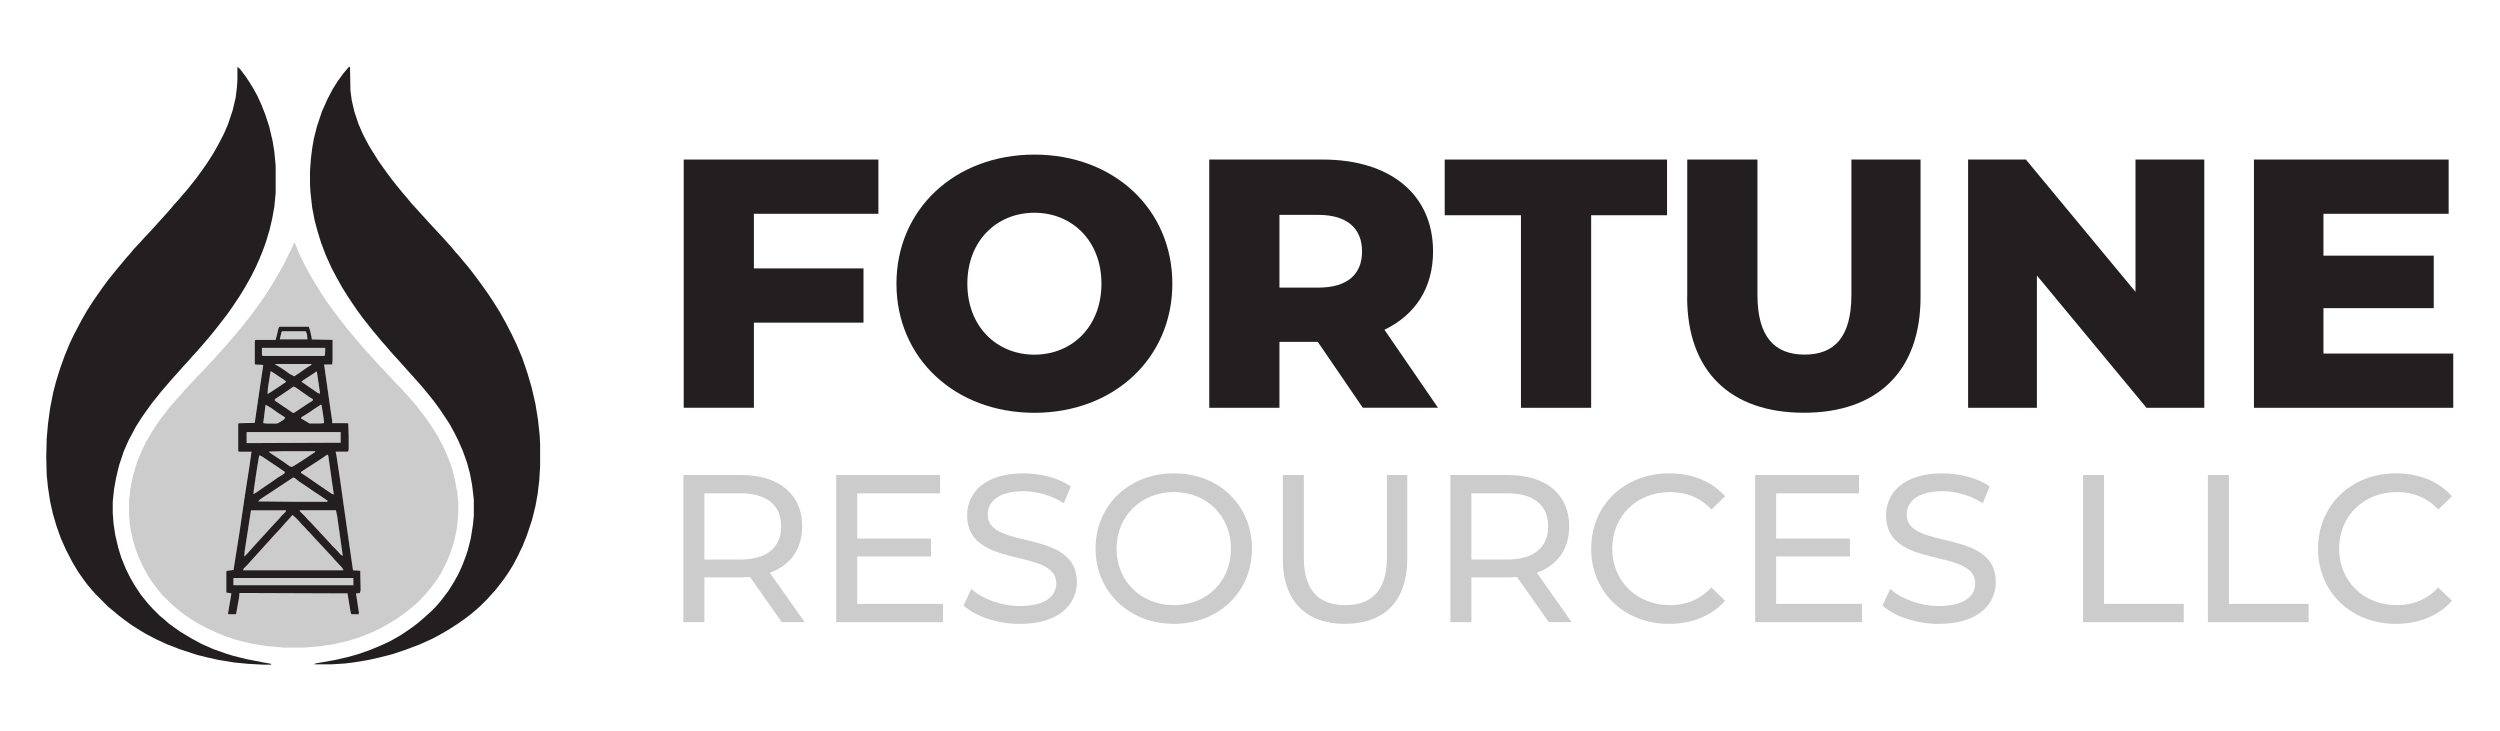 <?xml version="1.0" encoding="UTF-8"?><svg id="Layer_1" xmlns="http://www.w3.org/2000/svg" viewBox="0 0 500 146.19"><defs><style>.cls-1{fill:#231f20;}.cls-2{fill:#ccc;}</style></defs><polygon class="cls-2" points="56.99 94.41 56.81 94.74 55.46 95.6 54.01 96.62 52.99 97.3 51.29 98.49 50.69 98.83 50.78 97.89 51.37 93.9 51.8 91.34 51.88 91.09 52.31 91.26 55.88 93.64 56.99 94.41"/><polygon class="cls-2" points="57.07 83.52 56.73 83.94 55.62 84.63 55.28 84.71 53.5 84.71 52.65 84.63 53.07 81.22 53.16 80.97 54.18 81.56 55.62 82.58 57.07 83.52"/><polygon class="cls-2" points="57.24 102.06 57.07 102.4 56.3 103.17 55.71 103.85 54.44 105.21 53.67 106.06 50.86 109.12 50.26 109.8 49.5 110.65 48.91 111.25 48.82 111.25 48.91 110.4 50.01 103.25 50.18 102.15 50.26 102.06 57.24 102.06"/><polygon class="cls-2" points="57.24 76.37 54.44 78.24 53.58 78.76 53.5 78.76 53.58 77.56 54.09 74.33 54.18 74.24 55.11 74.84 56.9 76.03 57.24 76.37"/><polygon class="cls-2" points="61.5 67.87 55.97 67.87 56.3 66.42 56.39 66.25 61.15 66.25 61.41 66.85 61.5 67.87"/><polygon class="cls-2" points="62.26 72.8 62.26 72.97 61.07 73.73 59.88 74.58 58.86 75.26 58 74.84 56.81 73.99 55.62 73.22 55.03 72.88 55.03 72.8 62.26 72.8"/><polygon class="cls-2" points="62.6 79.86 62.52 80.11 61.33 80.88 58.77 82.58 58.43 82.5 57.58 81.9 54.95 80.11 54.95 79.86 58.09 77.73 58.69 77.31 59.11 77.48 60.56 78.49 61.92 79.43 62.6 79.86"/><polygon class="cls-2" points="63.03 90.24 63.03 90.4 60.47 92.11 59.28 92.87 58.43 93.39 58 93.3 56.81 92.45 54.01 90.58 53.75 90.32 56.48 90.24 63.03 90.24"/><polygon class="cls-2" points="63.96 78.41 63.96 78.76 63.54 78.58 60.82 76.71 60.31 76.37 60.64 76.03 62.09 75.1 63.11 74.42 63.2 74.33 63.36 74.33 63.96 78.41"/><polygon class="cls-2" points="64.81 84.63 63.96 84.71 61.92 84.71 60.22 83.69 60.31 83.43 61.83 82.5 62.68 81.9 63.87 81.13 64.13 80.97 64.3 80.97 64.73 83.69 64.81 84.63"/><polygon class="cls-2" points="65.07 69.73 64.98 71.1 64.73 71.18 52.74 71.18 52.39 71.1 52.39 69.57 64.98 69.57 65.07 69.73"/><polygon class="cls-2" points="65.58 100.19 65.41 100.36 59.54 100.36 51.63 100.28 52.05 99.85 55.79 97.38 58.6 95.51 58.94 95.6 59.8 96.27 61.07 97.13 62.68 98.23 63.71 98.91 65.58 100.19"/><polygon class="cls-2" points="66.77 98.91 66.34 98.75 63.45 96.79 61.5 95.43 60.22 94.57 60.22 94.41 61.24 93.72 63.2 92.45 65.49 90.91 65.66 91.18 66.77 98.91"/><polygon class="cls-2" points="68.13 86.41 68.13 88.54 49.33 88.62 49.33 86.41 68.13 86.41"/><polygon class="cls-2" points="68.56 111.17 68.21 110.99 67.28 109.97 66.43 109.12 65.83 108.44 64.56 107.08 63.54 105.97 62.26 104.62 61.58 103.93 60.98 103.25 59.96 102.23 59.96 102.06 67.19 102.06 67.45 103.25 68.47 110.48 68.56 111.17"/><polygon class="cls-2" points="68.72 113.97 68.64 114.05 48.65 114.05 48.82 113.63 49.59 112.87 50.18 112.19 52.05 110.14 52.82 109.29 53.75 108.27 54.35 107.59 55.62 106.23 56.39 105.38 56.99 104.7 58 103.59 58.51 103 59.11 103.51 59.8 104.19 60.39 104.87 60.98 105.46 61.58 106.14 62.17 106.74 62.77 107.42 64.13 108.87 65.16 109.97 66.43 111.33 67.02 112.01 68.39 113.46 68.72 113.97"/><polygon class="cls-2" points="70.68 115.67 70.68 117.04 46.69 117.04 46.69 115.67 46.78 115.59 70.6 115.59 70.68 115.67"/><path class="cls-2" d="M91.35,97.98l-.34-1.87-.51-2.13-.43-1.27-.68-1.79-.76-1.61-1.02-1.96-1.11-1.79-1.27-1.87-.85-1.11-1.1-1.45-1.11-1.27-.59-.68-1.11-1.19-.59-.68-1.11-1.11-1.18-1.27-.6-.68-.59-.59-1.19-1.28-.76-.85-.6-.68-1.19-1.27-.76-.94-.76-.85-.68-.85-.94-1.11-.68-.85-1.19-1.53-1.02-1.36-1.11-1.53-1.36-2.05-1.36-2.21-.76-1.27-1.19-2.21-1.02-2.13-.85-2.12h-.17l-.59,1.36-1.53,3.07-.85,1.53-1.27,2.13-.94,1.53-.85,1.27-.94,1.36-1.19,1.61-1.02,1.36-1.7,2.13-.94,1.1-2.05,2.38-1.53,1.7-.59.68-.6.59-1.02,1.11-.59.68-1.03,1.02-1.02,1.1-1.27,1.36-.76.85-.6.68-.85.94-1.02,1.19-.68.85-1.19,1.54-.85,1.19-1.03,1.61-1.19,2.05-.85,1.78-.85,2.04-.76,2.56-.59,2.8-.25,2.38v2.89l.17,2.04.17,1.03.51,2.29.51,1.62.6,1.61.94,1.96.85,1.54.94,1.45,1.11,1.45.76.93,1.27,1.28,1.27,1.18.94.77,1.36,1.02,1.78,1.19,1.53.85,2.47,1.19,2.05.85,2.29.76,3.07.76,2.8.43,3.66.34h3.83l3.07-.25,2.89-.43,2.29-.51,2.38-.68,2.47-.94,1.87-.85,1.87-1.02,1.27-.76,1.28-.85,1.61-1.19,1.11-.94.68-.59.85-.85.6-.68.76-.85.94-1.19.85-1.19.6-.93.85-1.62.94-2.04.94-2.81.59-2.89.25-3.06v-1.79l-.25-2.64ZM71.96,118.56l-.77.08.6,3.91-.09.25h-1.44l-.17-.51-.6-3.66-21.6-.08-.09.94-.59,3.23-.08.08h-1.45l-.09-.17.68-4-1.02-.17v-4.17l.08-.17,1.36-.17,1.19-7.49,1.02-6.97.94-6.04.42-2.98.09-.17h-2.47l-.25-.08v-5.53l.08-.08,3.23-.09.76-5.27.94-6.3-1.61-.09-.09-.25v-4.25l.09-.43h4.08l.25-.94.34-1.45.17-.25h5.88l.25.76.34,1.54v.25l4.17.08v4l-.08.93h-1.62l1.27,8.93.34,2.3v.51h3.06l.17.08.08,2.55v2.56l-.08.43-.25.08h-2.29l.17.76.68,4.51.85,6.03,1.02,7.15.76,5.27,1.45.09.08,3.83-.17.59Z"/><path class="cls-1" d="M69.83,13.34l.17.09.09,4.68.26,1.96.51,2.21.85,2.55.85,1.96,1.11,2.13.77,1.28,1.28,2.04,1.7,2.38,1.02,1.36.94,1.19,1.11,1.36,1.02,1.19.77.94,1.02,1.11.6.68.94,1.02.77.85,2.04,2.21,1.19,1.28.6.68.85.94.77.94.77.85.77.94.94,1.11.94,1.19,1.02,1.36,1.11,1.53.85,1.19,1.19,1.79,1.28,2.04,1.19,2.13,1.19,2.3,1.02,2.13,1.11,2.64,1.02,2.98.85,2.89.77,3.32.51,3.15.34,3.15.09,1.62v4.68l-.17,2.72-.34,2.81-.43,2.38-.68,2.72-1.02,3.06-.85,2.13-1.02,2.13-.85,1.62-.94,1.53-.94,1.36-.77,1.02-.94,1.19-1.02,1.11-.6.68-1.45,1.45-.68.6-1.11.94-1.11.85-1.45,1.02-1.7,1.11-2.04,1.19-1.62.85-2.47,1.11-2.98,1.11-2.3.77-2.64.68-2.3.51-2.55.43-2.04.26-2.72.17h-3.49l.26-.17,3.83-.68,2.64-.6,2.13-.6,2.21-.77,2.47-1.02,1.79-.85,1.96-1.11,1.02-.68,1.36-.94,1.11-.85,1.11-.94.85-.77.68-.6.85-.85.6-.68.77-.94,1.28-1.7,1.11-1.79.85-1.53.77-1.7.68-1.79.43-1.28.6-2.38.43-2.72.17-1.79v-3.23l-.34-2.89-.43-2.3-.6-2.21-.85-2.38-.94-2.13-.68-1.36-1.02-1.87-1.87-2.81-1.11-1.53-.94-1.19-1.19-1.45-1.02-1.19-.77-.85-.6-.68-.77-.85-.6-.68-.85-.94-.6-.68-.94-1.02-.6-.68-.94-1.11-.77-.85-.77-.94-.94-1.11-.94-1.19-1.02-1.28-1.19-1.62-1.11-1.62-.85-1.28-1.11-1.79-1.19-2.13-.94-1.79-1.11-2.47-.94-2.47-.68-2.21-.6-2.21-.51-2.64-.34-3.06-.09-1.62v-2.64l.17-2.38.26-2.13.34-1.96.6-2.38,1.02-3.06,1.11-2.47,1.02-1.96,1.02-1.62,1.11-1.53.94-1.11.26-.26Z"/><path class="cls-1" d="M47.46,13.34l.51.43,1.11,1.45.85,1.28.68,1.11.85,1.53.85,1.87.77,1.96.77,2.38.68,2.89.34,2.13.26,2.81v5.44l-.26,2.72-.43,2.38-.51,2.21-.77,2.55-.68,1.87-.68,1.62-.68,1.53-.94,1.87-1.11,1.96-1.02,1.7-1.53,2.3-1.02,1.45-1.7,2.21-.94,1.19-1.19,1.45-1.11,1.28-1.02,1.19-.94,1.02-.6.68-.77.85-.85.94-.6.68-.85.94-.6.68-1.11,1.28-1.02,1.19-.94,1.19-.77.94-1.11,1.53-1.02,1.45-1.19,1.87-1.45,2.72-.94,2.13-.94,2.81-.6,2.47-.43,2.38-.26,2.47v2.38l.17,2.13.34,2.21.6,2.55.6,1.96.94,2.3.85,1.7.94,1.62,1.19,1.79.68.85.77.94,1.02,1.11,1.28,1.28.94.77.85.77.94.68,1.45,1.02,2.13,1.28,2.04,1.11,2.3,1.02,2.38.85,1.62.51,2.72.68,3.06.6,1.87.34v.17h-1.45l-3.15-.17-2.72-.26-3.15-.51-2.3-.51-2.04-.51-3.4-1.11-2.64-1.02-2.04-.94-2.13-1.11-1.28-.77-1.62-1.02-1.53-1.11-1.11-.85-1.11-.94-.94-.77-2.55-2.55-.6-.68-.94-1.11-.77-1.02-1.19-1.7-1.11-1.87-1.28-2.47-1.02-2.3-.85-2.38-.77-2.64-.51-2.3-.43-2.81-.26-2.55-.09-3.66.09-3.57.26-2.98.43-3.15.6-3.06.6-2.3.77-2.47.94-2.64,1.02-2.47.77-1.62,1.7-3.23.94-1.62,1.19-1.87.94-1.36,1.02-1.45,1.19-1.62,1.11-1.36.68-.85.94-1.11.77-.94.77-.85.77-.94,1.28-1.36.6-.68,1.36-1.45.94-1.02.6-.68,1.02-1.11.6-.68.85-.94.77-.94,1.02-1.11.77-.94.77-.85.94-1.19,1.02-1.28,1.11-1.53,1.02-1.45,1.19-1.87,1.02-1.79,1.19-2.3.77-1.79.94-2.81.6-2.55.26-2.13.09-1.45v-2.64Z"/><path class="cls-1" d="M72.13,117.97l-.08-3.83-1.45-.09-.76-5.27-1.02-7.15-.85-6.03-.68-4.51-.17-.76h2.29l.25-.08.08-.43v-2.56l-.08-2.55-.17-.08h-3.06v-.51l-.34-2.3-1.27-8.93h1.62l.08-.93v-4l-4.17-.08v-.25l-.34-1.54-.25-.76h-5.88l-.17.25-.34,1.45-.25.94h-4.08l-.09.43v4.25l.09.25,1.61.09-.94,6.3-.76,5.27-3.23.09-.08.08v5.53l.25.08h2.47l-.09.17-.42,2.98-.94,6.04-1.02,6.97-1.19,7.49-1.36.17-.08.17v4.17l1.02.17-.68,4,.09.17h1.45l.08-.08.59-3.23.09-.94,21.6.08.6,3.66.17.51h1.44l.09-.25-.6-3.91.77-.08.17-.59ZM67.19,102.06l.25,1.19,1.02,7.23.09.68-.34-.17-.94-1.02-.85-.85-.6-.68-1.27-1.36-1.02-1.11-1.27-1.36-.68-.68-.6-.68-1.02-1.02v-.17h7.23ZM63.03,90.4l-2.56,1.7-1.19.76-.85.52-.43-.09-1.19-.85-2.8-1.87-.25-.25,2.72-.08h6.55v.17ZM63.2,92.45l2.29-1.54.17.26,1.1,7.74-.43-.17-2.89-1.96-1.96-1.36-1.28-.85v-.17l1.02-.68,1.96-1.27ZM55.88,93.64l1.11.76-.17.34-1.36.85-1.45,1.02-1.02.68-1.7,1.19-.6.34.09-.94.59-4,.43-2.56.08-.25.43.17,3.57,2.38ZM52.05,99.85l3.74-2.47,2.81-1.87.34.09.85.68,1.27.85,1.61,1.1,1.03.68,1.87,1.28-.17.17h-5.87l-7.91-.08.43-.43ZM56.3,66.42l.09-.17h4.76l.25.6.09,1.02h-5.53l.34-1.45ZM52.39,71.1v-1.53h12.59l.08.17-.08,1.36-.25.08h-11.99l-.34-.08ZM62.26,72.97l-1.19.76-1.19.85-1.02.68-.85-.43-1.19-.85-1.19-.76-.59-.34v-.08h7.23v.17ZM63.11,74.42l.09-.09h.17l.6,4.08v.34l-.43-.17-2.72-1.87-.51-.34.34-.34,1.45-.93,1.02-.68ZM55.11,74.84l1.79,1.19.34.34-2.8,1.87-.85.52h-.08l.08-1.19.51-3.24.09-.08.93.59ZM54.95,79.86l3.15-2.13.59-.42.43.17,1.45,1.02,1.36.94.68.43-.08.25-1.19.76-2.56,1.7-.34-.08-.85-.6-2.63-1.78v-.25ZM60.31,83.43l1.53-.94.85-.6,1.19-.76.25-.17h.17l.43,2.72.08.94-.85.08h-2.05l-1.7-1.02.09-.25ZM53.07,81.22l.08-.25,1.03.59,1.44,1.02,1.45.94-.34.43-1.11.68-.34.08h-1.78l-.85-.08.43-3.4ZM49.33,88.62v-2.21h18.8v2.13l-18.8.08ZM48.91,110.4l1.1-7.14.17-1.1.08-.09h6.98l-.17.34-.76.76-.59.68-1.27,1.36-.77.85-2.8,3.06-.6.68-.76.85-.59.6h-.08l.08-.85ZM48.82,113.63l.76-.76.59-.68,1.87-2.05.76-.85.94-1.02.59-.68,1.27-1.36.77-.85.59-.68,1.02-1.11.51-.59.6.51.68.68.59.68.59.59.6.68.59.59.6.68,1.36,1.45,1.03,1.11,1.27,1.36.59.68,1.36,1.45.34.51-.08.08h-19.99l.17-.42ZM70.68,117.04h-23.99v-1.36l.08-.08h23.82l.08.08v1.36Z"/><path class="cls-1" d="M150.78,42.76v10.92h21.92v10.85h-21.92v17.02h-14.04V31.91h38.94v10.85h-24.9Z"/><path class="cls-1" d="M179.29,56.74c0-14.89,11.7-25.82,27.59-25.82s27.59,10.92,27.59,25.82-11.7,25.82-27.59,25.82-27.59-10.92-27.59-25.82ZM220.29,56.74c0-8.58-5.89-14.19-13.41-14.19s-13.41,5.6-13.41,14.19,5.89,14.19,13.41,14.19,13.41-5.6,13.41-14.19Z"/><path class="cls-1" d="M263.55,68.37h-7.66v13.19h-14.04V31.91h22.7c13.55,0,22.06,7.02,22.06,18.37,0,7.31-3.55,12.7-9.72,15.67l10.71,15.6h-15.04l-9.01-13.19ZM263.69,42.98h-7.8v14.54h7.8c5.82,0,8.72-2.69,8.72-7.23s-2.91-7.31-8.72-7.31Z"/><path class="cls-1" d="M304.19,43.05h-15.25v-11.14h44.47v11.14h-15.18v38.51h-14.04v-38.51Z"/><path class="cls-1" d="M337.45,59.43v-27.52h14.04v27.09c0,8.51,3.55,11.92,9.43,11.92s9.36-3.4,9.36-11.92v-27.09h13.83v27.52c0,14.82-8.65,23.12-23.34,23.12s-23.34-8.3-23.34-23.12Z"/><path class="cls-1" d="M440.86,31.91v49.65h-11.56l-21.92-26.46v26.46h-13.76V31.91h11.56l21.92,26.46v-26.46h13.76Z"/><path class="cls-1" d="M490.65,70.71v10.85h-39.86V31.91h38.94v10.85h-25.04v8.37h22.06v10.5h-22.06v9.08h25.96Z"/><path class="cls-2" d="M156.35,124.43l-6.35-9.04c-.59.04-1.22.08-1.85.08h-7.27v8.96h-4.2v-29.43h11.48c7.65,0,12.28,3.87,12.28,10.26,0,4.54-2.35,7.82-6.48,9.29l6.98,9.88h-4.58ZM156.23,105.26c0-4.2-2.82-6.6-8.2-6.6h-7.15v13.25h7.15c5.38,0,8.2-2.44,8.2-6.64Z"/><path class="cls-2" d="M188.6,120.78v3.66h-21.36v-29.43h20.77v3.66h-16.57v9.04h14.76v3.57h-14.76v9.5h17.16Z"/><path class="cls-2" d="M192.71,121.07l1.56-3.28c2.19,1.98,5.93,3.41,9.71,3.41,5.09,0,7.27-1.98,7.27-4.54,0-7.19-17.83-2.65-17.83-13.58,0-4.54,3.53-8.41,11.27-8.41,3.45,0,7.02.93,9.46,2.61l-1.39,3.36c-2.56-1.64-5.47-2.4-8.07-2.4-5,0-7.15,2.1-7.15,4.67,0,7.19,17.83,2.69,17.83,13.5,0,4.5-3.62,8.37-11.4,8.37-4.5,0-8.91-1.51-11.27-3.7Z"/><path class="cls-2" d="M219.11,109.72c0-8.62,6.64-15.05,15.68-15.05s15.6,6.39,15.6,15.05-6.64,15.05-15.6,15.05-15.68-6.43-15.68-15.05ZM246.19,109.72c0-6.52-4.88-11.31-11.4-11.31s-11.48,4.79-11.48,11.31,4.88,11.31,11.48,11.31,11.4-4.79,11.4-11.31Z"/><path class="cls-2" d="M256.57,111.74v-16.74h4.2v16.57c0,6.52,2.99,9.46,8.28,9.46s8.33-2.94,8.33-9.46v-16.57h4.08v16.74c0,8.53-4.67,13.03-12.45,13.03s-12.45-4.5-12.45-13.03Z"/><path class="cls-2" d="M309.75,124.43l-6.35-9.04c-.59.04-1.22.08-1.85.08h-7.27v8.96h-4.2v-29.43h11.48c7.65,0,12.28,3.87,12.28,10.26,0,4.54-2.35,7.82-6.48,9.29l6.98,9.88h-4.58ZM309.62,105.26c0-4.2-2.82-6.6-8.2-6.6h-7.15v13.25h7.15c5.38,0,8.2-2.44,8.2-6.64Z"/><path class="cls-2" d="M318.24,109.72c0-8.7,6.64-15.05,15.6-15.05,4.54,0,8.49,1.56,11.18,4.58l-2.73,2.65c-2.27-2.4-5.05-3.49-8.28-3.49-6.64,0-11.56,4.79-11.56,11.31s4.92,11.31,11.56,11.31c3.24,0,6.01-1.13,8.28-3.53l2.73,2.65c-2.69,3.03-6.64,4.62-11.23,4.62-8.91,0-15.56-6.35-15.56-15.05Z"/><path class="cls-2" d="M372.39,120.78v3.66h-21.36v-29.43h20.77v3.66h-16.57v9.04h14.76v3.57h-14.76v9.5h17.16Z"/><path class="cls-2" d="M376.5,121.07l1.56-3.28c2.19,1.98,5.93,3.41,9.71,3.41,5.09,0,7.27-1.98,7.27-4.54,0-7.19-17.83-2.65-17.83-13.58,0-4.54,3.53-8.41,11.27-8.41,3.45,0,7.02.93,9.46,2.61l-1.39,3.36c-2.56-1.64-5.47-2.4-8.07-2.4-5,0-7.15,2.1-7.15,4.67,0,7.19,17.83,2.69,17.83,13.5,0,4.5-3.62,8.37-11.4,8.37-4.5,0-8.91-1.51-11.27-3.7Z"/><path class="cls-2" d="M416.61,95h4.2v25.78h15.94v3.66h-20.14v-29.43Z"/><path class="cls-2" d="M441.58,95h4.2v25.78h15.94v3.66h-20.14v-29.43Z"/><path class="cls-2" d="M463.61,109.72c0-8.7,6.64-15.05,15.6-15.05,4.54,0,8.49,1.56,11.18,4.58l-2.73,2.65c-2.27-2.4-5.05-3.49-8.28-3.49-6.64,0-11.56,4.79-11.56,11.31s4.92,11.31,11.56,11.31c3.24,0,6.01-1.13,8.28-3.53l2.73,2.65c-2.69,3.03-6.64,4.62-11.23,4.62-8.91,0-15.56-6.35-15.56-15.05Z"/></svg>